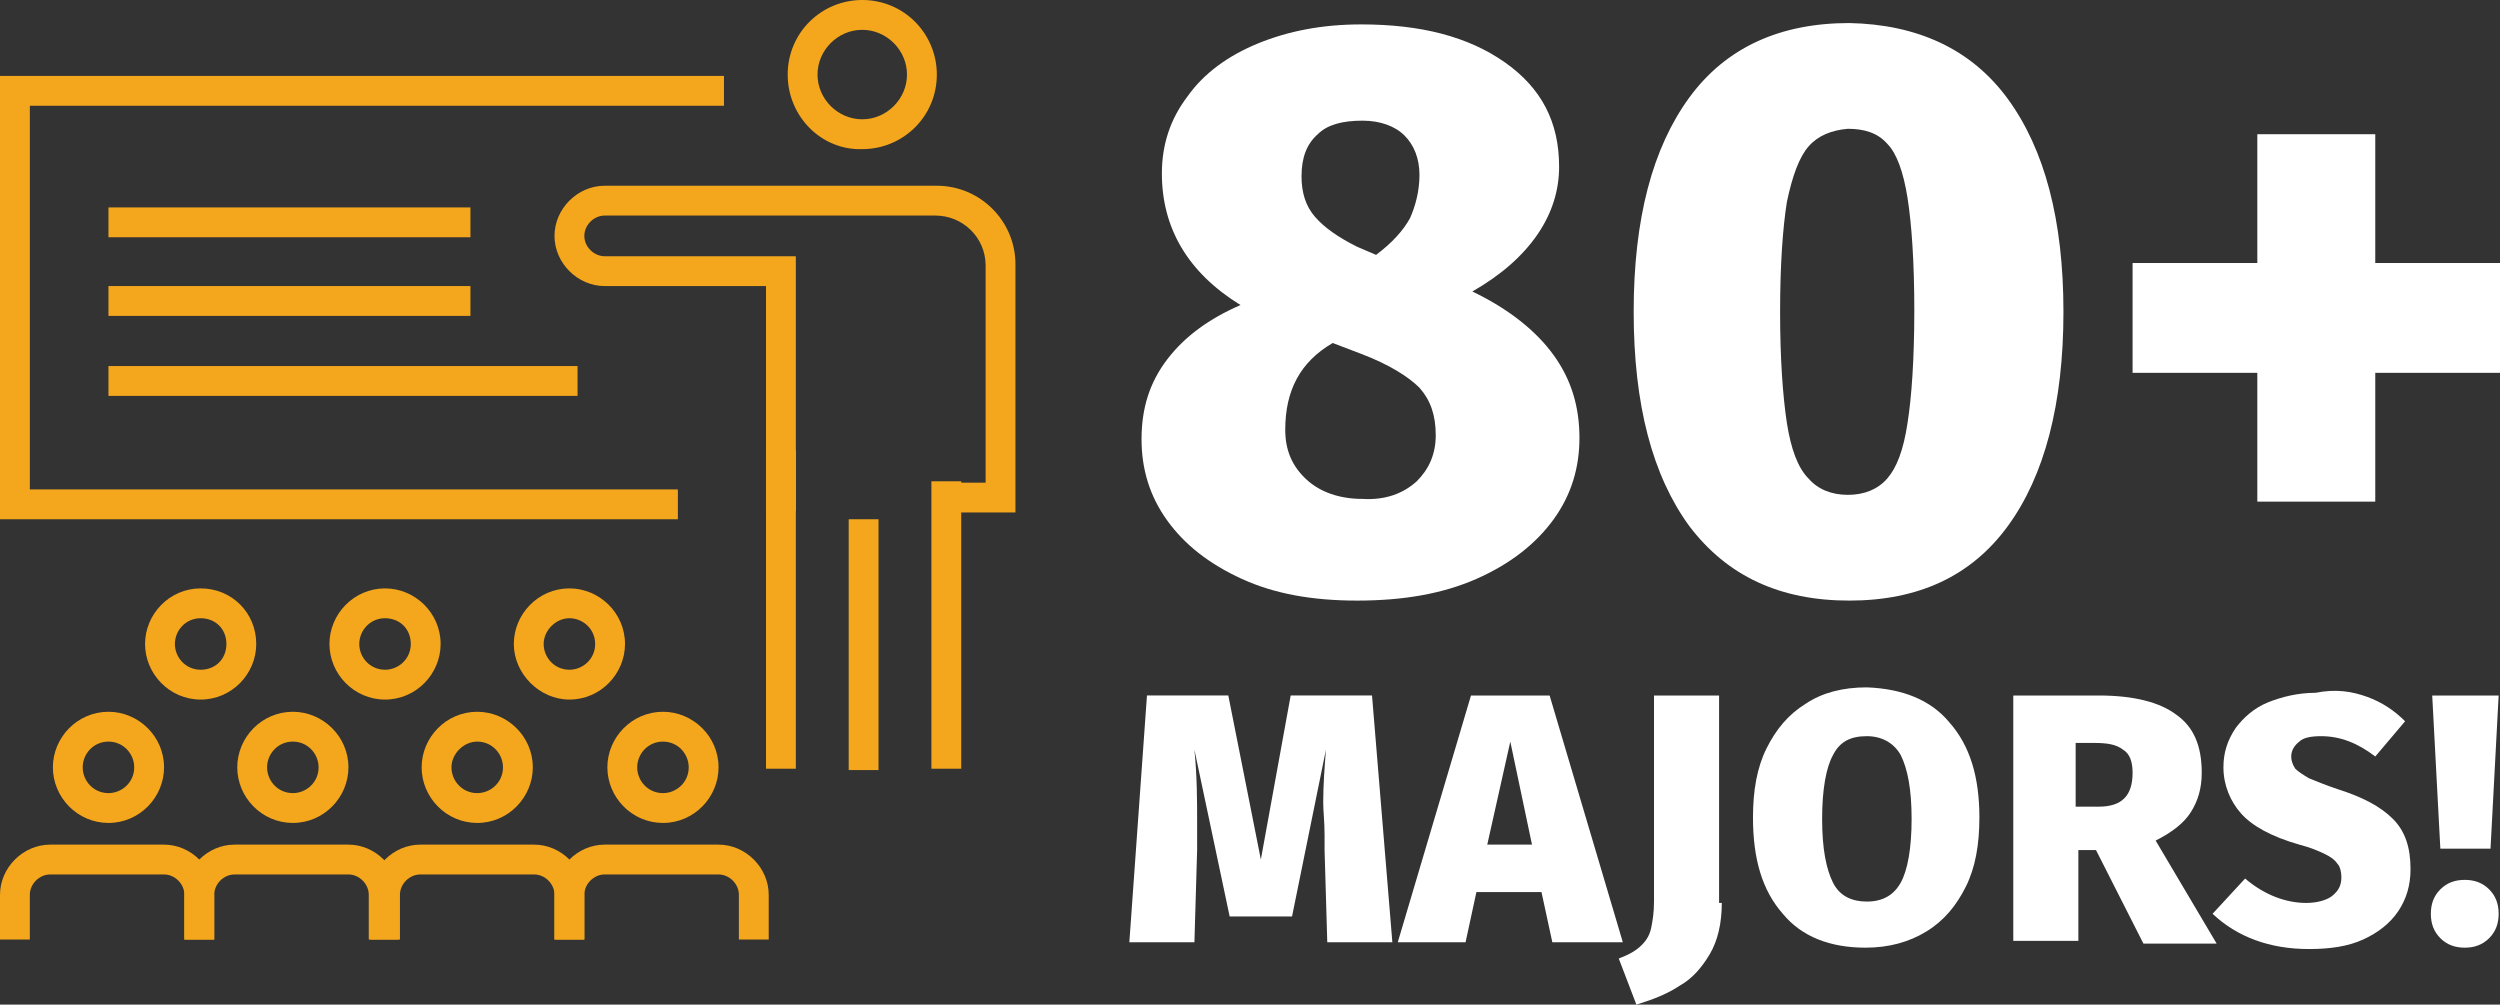 <?xml version="1.0" encoding="utf-8"?>
<!-- Generator: Adobe Illustrator 25.1.0, SVG Export Plug-In . SVG Version: 6.00 Build 0)  -->
<svg version="1.1" id="Layer_1" xmlns="http://www.w3.org/2000/svg" xmlns:xlink="http://www.w3.org/1999/xlink" x="0px" y="0px"
	 viewBox="0 0 184.4 74.1" style="enable-background:new 0 0 184.4 74.1;" xml:space="preserve">
<rect x="0" y="0" width="184.4" height="74.1" fill="#333333" stroke="none"/>
<g>
	<g>
		<g>
			<g>
				<g>
					<g>
						<rect x="68.7" y="35.5" style="fill:#F4A71D;" width="2.2" height="21.2"/>
					</g>
					<g>
						<rect x="56.5" y="33.2" style="fill:#F4A71D;" width="2.2" height="23.5"/>
					</g>
					<g>
						<rect x="62.6" y="38.3" style="fill:#F4A71D;" width="2.2" height="18.5"/>
					</g>
					<g>
						<path style="fill:#F4A71D;" d="M56.5,37.7h2.2V18.9H44.6c-0.8,0-1.5-0.7-1.5-1.5c0-0.8,0.7-1.5,1.5-1.5H69
							c2,0,3.7,1.6,3.7,3.7v16h-3.5v2.2h5.7V19.5c0-3.2-2.6-5.8-5.8-5.8H44.6c-2,0-3.7,1.7-3.7,3.7c0,2,1.7,3.7,3.7,3.7h11.9V37.7z"
							/>
					</g>
					<g>
						<path style="fill:#F4A71D;" d="M58.1,5.5c0-3.1,2.5-5.5,5.5-5.5c3.1,0,5.5,2.5,5.5,5.5c0,3.1-2.5,5.5-5.5,5.5
							C60.6,11.1,58.1,8.6,58.1,5.5z M60.3,5.5c0,1.8,1.5,3.3,3.3,3.3c1.8,0,3.3-1.5,3.3-3.3c0-1.8-1.5-3.3-3.3-3.3
							C61.8,2.2,60.3,3.7,60.3,5.5z"/>
					</g>
				</g>
				<g>
					<polygon style="fill:#F4A71D;" points="0,38.3 50,38.3 50,36.1 2.2,36.1 2.2,7.8 53.4,7.8 53.4,5.6 0,5.6 					"/>
				</g>
			</g>
			<g>
				<rect x="8" y="21.1" style="fill:#F4A71D;" width="26.7" height="2.2"/>
			</g>
			<g>
				<rect x="8" y="15.3" style="fill:#F4A71D;" width="26.7" height="2.2"/>
			</g>
			<g>
				<rect x="8" y="27" style="fill:#F4A71D;" width="34.6" height="2.2"/>
			</g>
		</g>
		<g>
			<g>
				<g>
					<path style="fill:#F4A71D;" d="M40.9,69.3h2.2V66c0-0.8,0.7-1.5,1.5-1.5H53c0.8,0,1.5,0.7,1.5,1.5v3.3h2.2V66
						c0-2-1.7-3.7-3.7-3.7h-8.4c-2,0-3.7,1.7-3.7,3.7V69.3z"/>
				</g>
				<g>
					<path style="fill:#F4A71D;" d="M44.8,56.6c0-2.2,1.8-4.1,4.1-4.1c2.2,0,4.1,1.8,4.1,4.1c0,2.2-1.8,4.1-4.1,4.1
						C46.6,60.7,44.8,58.8,44.8,56.6z M47,56.6c0,1,0.8,1.9,1.9,1.9c1,0,1.9-0.8,1.9-1.9c0-1-0.8-1.9-1.9-1.9
						C47.8,54.7,47,55.6,47,56.6z"/>
				</g>
			</g>
		</g>
		<g>
			<g>
				<g>
					<path style="fill:#F4A71D;" d="M27.3,69.3h2.2V66c0-0.8,0.7-1.5,1.5-1.5h8.4c0.8,0,1.5,0.7,1.5,1.5v3.3h2.2V66
						c0-2-1.7-3.7-3.7-3.7H31c-2,0-3.7,1.7-3.7,3.7V69.3z"/>
				</g>
				<g>
					<path style="fill:#F4A71D;" d="M31.1,56.6c0-2.2,1.8-4.1,4.1-4.1c2.2,0,4.1,1.8,4.1,4.1c0,2.2-1.8,4.1-4.1,4.1
						C32.9,60.7,31.1,58.8,31.1,56.6z M33.3,56.6c0,1,0.8,1.9,1.9,1.9c1,0,1.9-0.8,1.9-1.9c0-1-0.8-1.9-1.9-1.9
						C34.2,54.7,33.3,55.6,33.3,56.6z"/>
				</g>
			</g>
		</g>
		<g>
			<g>
				<g>
					<path style="fill:#F4A71D;" d="M13.6,69.3h2.2V66c0-0.8,0.7-1.5,1.5-1.5h8.4c0.8,0,1.5,0.7,1.5,1.5v3.3h2.2V66
						c0-2-1.7-3.7-3.7-3.7h-8.4c-2,0-3.7,1.7-3.7,3.7V69.3z"/>
				</g>
				<g>
					<path style="fill:#F4A71D;" d="M17.5,56.6c0-2.2,1.8-4.1,4.1-4.1c2.2,0,4.1,1.8,4.1,4.1c0,2.2-1.8,4.1-4.1,4.1
						C19.3,60.7,17.5,58.8,17.5,56.6z M19.7,56.6c0,1,0.8,1.9,1.9,1.9c1,0,1.9-0.8,1.9-1.9c0-1-0.8-1.9-1.9-1.9
						C20.5,54.7,19.7,55.6,19.7,56.6z"/>
				</g>
			</g>
		</g>
		<g>
			<g>
				<g>
					<path style="fill:#F4A71D;" d="M0,69.3h2.2V66c0-0.8,0.7-1.5,1.5-1.5h8.4c0.8,0,1.5,0.7,1.5,1.5v3.3h2.2V66
						c0-2-1.7-3.7-3.7-3.7H3.7C1.7,62.3,0,64,0,66L0,69.3z"/>
				</g>
				<g>
					<path style="fill:#F4A71D;" d="M3.9,56.6c0-2.2,1.8-4.1,4.1-4.1c2.2,0,4.1,1.8,4.1,4.1c0,2.2-1.8,4.1-4.1,4.1
						C5.7,60.7,3.9,58.8,3.9,56.6z M6.1,56.6c0,1,0.8,1.9,1.9,1.9c1,0,1.9-0.8,1.9-1.9c0-1-0.8-1.9-1.9-1.9
						C6.9,54.7,6.1,55.6,6.1,56.6z"/>
				</g>
			</g>
		</g>
		<g>
			<path style="fill:#F4A71D;" d="M37.9,47.5c0-2.2,1.8-4.1,4.1-4.1c2.2,0,4.1,1.8,4.1,4.1c0,2.2-1.8,4.1-4.1,4.1
				C39.8,51.6,37.9,49.7,37.9,47.5z M40.1,47.5c0,1,0.8,1.9,1.9,1.9c1,0,1.9-0.8,1.9-1.9S43,45.6,42,45.6
				C41,45.6,40.1,46.5,40.1,47.5z"/>
		</g>
		<g>
			<path style="fill:#F4A71D;" d="M24.3,47.5c0-2.2,1.8-4.1,4.1-4.1c2.2,0,4.1,1.8,4.1,4.1c0,2.2-1.8,4.1-4.1,4.1
				C26.1,51.6,24.3,49.7,24.3,47.5z M26.5,47.5c0,1,0.8,1.9,1.9,1.9c1,0,1.9-0.8,1.9-1.9s-0.8-1.9-1.9-1.9
				C27.3,45.6,26.5,46.5,26.5,47.5z"/>
		</g>
		<g>
			<path style="fill:#F4A71D;" d="M10.7,47.5c0-2.2,1.8-4.1,4.1-4.1s4.1,1.8,4.1,4.1c0,2.2-1.8,4.1-4.1,4.1S10.7,49.7,10.7,47.5z
				 M12.9,47.5c0,1,0.8,1.9,1.9,1.9s1.9-0.8,1.9-1.9s-0.8-1.9-1.9-1.9S12.9,46.5,12.9,47.5z"/>
		</g>
	</g>
	<g>
		<path style="fill:#FFFFFF;" d="M114.6,26.2c1.3,1.8,1.9,3.8,1.9,6.1c0,2.2-0.6,4.2-1.9,6c-1.3,1.8-3.2,3.3-5.7,4.4
			c-2.5,1.1-5.4,1.6-8.8,1.6c-3.3,0-6.1-0.5-8.5-1.6c-2.4-1.1-4.2-2.5-5.5-4.3c-1.3-1.8-1.9-3.8-1.9-6c0-2.3,0.6-4.2,1.9-5.9
			s3.1-3,5.4-4c-3.9-2.4-5.8-5.7-5.8-9.7c0-2.1,0.6-4,1.9-5.7c1.2-1.7,3-3,5.2-3.9c2.2-0.9,4.7-1.4,7.6-1.4c4.4,0,7.9,0.9,10.6,2.8
			c2.7,1.9,4,4.4,4,7.7c0,1.7-0.5,3.4-1.6,5c-1.1,1.6-2.7,3-4.8,4.2C111.3,22.8,113.3,24.4,114.6,26.2z M104.5,35.5
			c0.9-0.9,1.4-2,1.4-3.4c0-1.5-0.4-2.6-1.2-3.5c-0.8-0.8-2.2-1.7-4.3-2.5l-2.1-0.8c-2.4,1.4-3.5,3.5-3.5,6.4c0,1.5,0.5,2.7,1.6,3.7
			c1,0.9,2.4,1.4,4.1,1.4C102.2,36.9,103.5,36.4,104.5,35.5z M97.2,9.9C96.4,10.6,96,11.6,96,13c0,1.2,0.3,2.2,1,3
			c0.7,0.8,1.7,1.5,3.1,2.2l1.4,0.6c1.2-0.9,2-1.8,2.5-2.7c0.4-0.9,0.7-2,0.7-3.2s-0.4-2.2-1.1-2.9c-0.7-0.7-1.8-1.1-3.1-1.1
			C99,8.9,97.9,9.2,97.2,9.9z"/>
		<path style="fill:#FFFFFF;" d="M148.1,7.3c2.7,3.7,4.1,8.9,4.1,15.7s-1.4,12.1-4.1,15.8c-2.7,3.7-6.6,5.5-11.7,5.5
			c-5.1,0-9-1.8-11.8-5.5c-2.7-3.7-4.1-8.9-4.1-15.8c0-6.9,1.4-12.1,4.1-15.8c2.7-3.7,6.7-5.5,11.8-5.5
			C141.4,1.8,145.4,3.6,148.1,7.3z M133.4,10.8c-0.7,0.8-1.2,2.2-1.6,4.1c-0.3,1.9-0.5,4.6-0.5,8.1c0,3.5,0.2,6.2,0.5,8.2
			c0.3,1.9,0.8,3.3,1.6,4.1c0.7,0.8,1.7,1.2,2.9,1.2c1.2,0,2.2-0.4,2.9-1.2c0.7-0.8,1.2-2.1,1.5-4.1c0.3-1.9,0.5-4.7,0.5-8.3
			c0-3.6-0.2-6.4-0.5-8.3c-0.3-1.9-0.8-3.3-1.5-4c-0.7-0.8-1.7-1.1-2.9-1.1C135.1,9.6,134.1,10,133.4,10.8z"/>
		<path style="fill:#FFFFFF;" d="M175.2,9.9v9.5h9.2v8.1h-9.2v9.5h-8.7v-9.5h-9.2v-8.1h9.2V9.9H175.2z"/>
		<path style="fill:#FFFFFF;" d="M102.7,69.5h-4.8l-0.2-6.8l0-1.1c0-1-0.1-1.8-0.1-2.4c0-1.3,0.1-2.6,0.2-3.9l-2.5,12.3h-4.6
			l-2.6-12.3c0.2,2,0.2,3.8,0.2,5.4c0,0.9,0,1.6,0,2l-0.2,6.8h-4.8l1.3-18.2h6l2.4,12.1l2.2-12.1h6L102.7,69.5z"/>
		<path style="fill:#FFFFFF;" d="M114.5,69.5l-0.8-3.7h-4.8l-0.8,3.7h-5l5.4-18.2h5.8l5.4,18.2H114.5z M109.7,62.3h3.3l-1.6-7.6
			L109.7,62.3z"/>
		<path style="fill:#FFFFFF;" d="M127,66.6c0,1.5-0.3,2.8-0.9,3.8c-0.6,1-1.3,1.8-2.2,2.3c-0.9,0.6-1.9,1-3.2,1.4l-1.3-3.4
			c0.8-0.3,1.3-0.6,1.7-1c0.4-0.4,0.6-0.8,0.7-1.3c0.1-0.5,0.2-1.1,0.2-1.9V51.3h4.8V66.6z"/>
		<path style="fill:#FFFFFF;" d="M143.8,53.3c1.5,1.7,2.2,4,2.2,7c0,2-0.3,3.7-1,5.1c-0.7,1.4-1.6,2.5-2.9,3.3
			c-1.3,0.8-2.8,1.2-4.5,1.2c-2.6,0-4.7-0.8-6.1-2.5c-1.5-1.7-2.2-4-2.2-7.1c0-2,0.3-3.7,1-5.1c0.7-1.4,1.6-2.5,2.9-3.3
			c1.2-0.8,2.7-1.2,4.5-1.2C140.3,50.8,142.4,51.6,143.8,53.3z M135.2,55.7c-0.5,0.9-0.8,2.5-0.8,4.7c0,2.2,0.3,3.7,0.8,4.7
			c0.5,1,1.4,1.4,2.5,1.4c1.2,0,2-0.5,2.5-1.4c0.5-0.9,0.8-2.5,0.8-4.7c0-2.2-0.3-3.7-0.8-4.7c-0.5-0.9-1.4-1.4-2.5-1.4
			C136.5,54.3,135.7,54.7,135.2,55.7z"/>
		<path style="fill:#FFFFFF;" d="M154.6,62.7h-1.3v6.7h-4.8V51.3h6.3c2.6,0,4.5,0.5,5.7,1.4c1.3,0.9,1.9,2.3,1.9,4.3
			c0,1.2-0.3,2.1-0.8,2.9c-0.5,0.8-1.4,1.5-2.6,2.1l4.5,7.6h-5.4L154.6,62.7z M153.2,59.5h1.6c1.7,0,2.5-0.8,2.5-2.5
			c0-0.8-0.2-1.4-0.7-1.7c-0.5-0.4-1.2-0.5-2.1-0.5h-1.4V59.5z"/>
		<path style="fill:#FFFFFF;" d="M174.6,51.4c1.1,0.4,2,1,2.8,1.8l-2.2,2.6c-1.3-1-2.6-1.5-4-1.5c-0.7,0-1.3,0.1-1.6,0.4
			c-0.4,0.3-0.6,0.7-0.6,1.1c0,0.3,0.1,0.6,0.3,0.9c0.2,0.2,0.5,0.4,1,0.7c0.5,0.2,1.2,0.5,2.1,0.8c1.9,0.6,3.2,1.3,4.1,2.2
			c0.9,0.9,1.3,2.1,1.3,3.7c0,1.2-0.3,2.2-0.9,3.1c-0.6,0.9-1.5,1.6-2.6,2.1s-2.4,0.7-4,0.7c-2.9,0-5.3-0.9-7.1-2.6l2.4-2.6
			c1.4,1.2,3,1.8,4.5,1.8c0.8,0,1.5-0.2,1.9-0.5c0.5-0.4,0.7-0.8,0.7-1.4c0-0.4-0.1-0.8-0.3-1c-0.2-0.3-0.5-0.5-0.9-0.7
			s-1.1-0.5-1.9-0.7c-2.1-0.6-3.5-1.4-4.3-2.3c-0.8-0.9-1.3-2.1-1.3-3.4c0-1.1,0.3-2,0.9-2.9c0.6-0.8,1.4-1.5,2.4-1.9
			c1-0.4,2.2-0.7,3.5-0.7C172.3,50.8,173.5,51,174.6,51.4z"/>
		<path style="fill:#FFFFFF;" d="M183.6,65.6c0.5,0.5,0.7,1.1,0.7,1.8s-0.2,1.3-0.7,1.8c-0.5,0.5-1.1,0.7-1.8,0.7
			c-0.7,0-1.3-0.2-1.8-0.7c-0.5-0.5-0.7-1.1-0.7-1.8s0.2-1.3,0.7-1.8c0.5-0.5,1.1-0.7,1.8-0.7C182.5,64.9,183.1,65.1,183.6,65.6z
			 M184.3,51.3l-0.6,11.3h-3.7l-0.6-11.3H184.3z"/>
	</g>
</g>
</svg>
